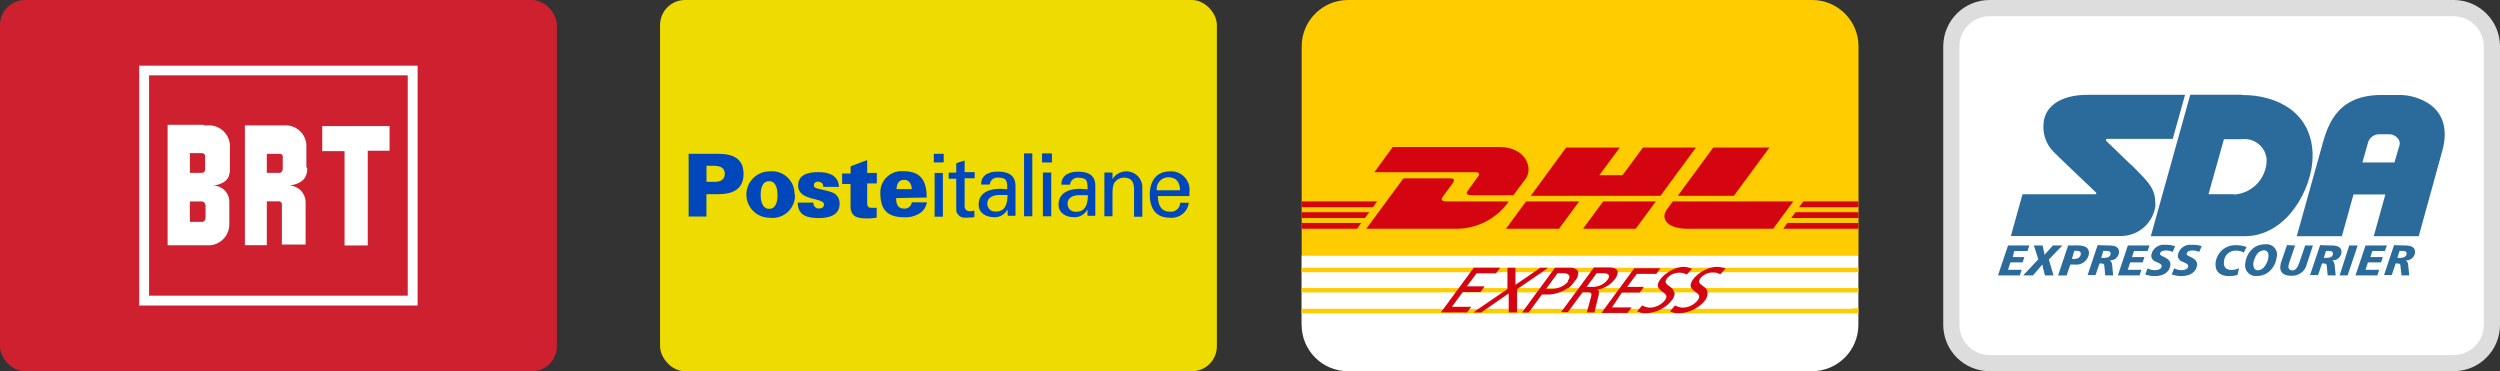 <svg viewBox="0 0 400 59.4" version="1.1" xmlns="http://www.w3.org/2000/svg" id="Livello_1">
  
  <rect x="0" y="0" width="400" height="59.4" fill="#333333" stroke="none"/>
  
  <defs>
    <style>
      .st0 {
        fill: #fc0;
      }

      .st1 {
        fill: #d40511;
      }

      .st2 {
        fill: #ddd;
      }

      .st3 {
        fill: #2a6b9b;
      }

      .st4 {
        fill: #fff;
      }

      .st5 {
        fill: #eedc00;
      }

      .st6 {
        fill: #cf202f;
      }

      .st7 {
        fill: #0047bb;
      }
    </style>
  </defs>
  <rect ry="4" rx="4" height="59.4" width="89.09" y="0" class="st6"></rect>
  <path d="M66.82,48.89H22.27V10.51h44.55v38.38ZM23.85,47.31h41.39V12.05H23.85v35.27ZM32.89,32.8v1.86c0,.89-.54.84-.54.84h-1.97v-3.27h1.86c.28-.03.54.17.58.45M30.31,24.5h1.97c.26-.03.5.15.54.41v2.17c.02.29-.19.55-.48.58h-1.95v-3.04l-.07-.11ZM32.54,19.97h-5.72v19.27h6.9c1.73-.21,3.01-1.7,2.97-3.43v-3.55c0-1.41-1.14-2.55-2.54-2.56,2.47-.39,2.64-1.67,2.64-2.77v-3.29c.12-1.85-1.27-3.44-3.12-3.58h-1l-.13-.09ZM51.51,24.18h3.62v15.09h3.71v-15.15h3.49v-3.95h-10.77v4.1l-.06-.09ZM49.02,26.76v-3.12c.14-1.84-1.24-3.44-3.08-3.58,0,0-.01,0-.02,0h-6.74v19.17h3.51v-7.02h1.86c.26-.04.51.14.55.4,0,.01,0,.03,0,.04v6.48h3.8v-6.89c-.07-1.36-1.14-2.46-2.51-2.56,2.45-.39,2.77-1.67,2.77-2.77l-.15-.17ZM45.21,27.08c.02.29-.19.55-.48.58h-2.04v-3.04h2.04c.24-.04.47.12.51.36,0,.01,0,.03,0,.04v2.17l-.04-.11Z" class="st4"></path>
  <rect ry="4" rx="4" height="59.4" width="89.09" y="0" x="105.61" class="st5"></rect>
  <path d="M143.38,31.68c0,.91.22,1.69,1.21,1.69.63.09,1.21-.35,1.3-.98,0,0,0-.01,0-.02h2.41c-.12.79-.61,1.48-1.32,1.86-.67.38-1.44.57-2.21.54-2.8,0-3.92-1.19-3.92-3.93-.03-1.89,1.48-3.44,3.36-3.46.12,0,.23,0,.35.01,2.84,0,3.71,1.61,3.71,4.21l-4.9.09ZM145.89,30.27c0-.37-.11-.73-.32-1.04-.2-.31-.56-.48-.93-.45-.91,0-1.13.69-1.21,1.48h2.45ZM110.18,34.65v-10.04h4.71c2.47,0,4.08.8,4.08,3.23s-1.71,3.23-4.08,3.23h-1.86v3.58h-2.86ZM114.41,29.09c1.1,0,1.56-.54,1.56-1.28s-.46-1.24-1.56-1.28h-1.37v2.56h1.45M127.2,31.13c.08,1.99-1.47,3.66-3.46,3.74-.2,0-.41,0-.61-.03-2.05,0-3.71-1.66-3.71-3.71s1.66-3.71,3.71-3.71c1.98-.22,3.76,1.21,3.97,3.19.02.19.03.38.02.56l.07-.04ZM123.06,33.41c1.11,0,1.34-1.19,1.34-2.17s-.22-2.25-1.34-2.25-1.35,1.19-1.35,2.17.24,2.25,1.35,2.25M131.73,29.9h2.51c-.11-1.86-1.63-2.36-3.29-2.36s-3.25.39-3.25,2.15c0,2.52,4.14,1.86,4.14,3.03,0,.45-.37.65-.89.65-.24-.02-.46-.13-.61-.32-.15-.17-.22-.4-.19-.63h-2.51c0,2.13,1.65,2.47,3.36,2.47s3.34-.46,3.34-2.32c.03-.87-.55-1.64-1.39-1.86-1.67-.52-2.73-.48-2.73-1-.04-.3.17-.59.47-.63.05,0,.09,0,.14,0,.27-.03.54.06.72.26.13.16.19.37.17.58M136.09,27.77h-1.35v1.67h1.35v3.12c-.13,2.15.95,2.39,2.75,2.39.48,0,.96-.04,1.43-.13v-1.58c-.34.02-.68.02-1.02,0-.61,0-.5-.89-.5-1.08v-2.82h1.54v-1.67h-1.54v-2.06l-2.65,1v1.06M149.54,27.67h1.32v7h-1.32v-7ZM149.41,24.61h1.58v1.37h-1.58v-1.43M153,27.62h-1.21v.98h1.21v4.45c0,.95,0,.97.32,1.3.19.25.47.41.78.46.3.03.59.03.89,0,.32,0,.59,0,.91-.09v-1.02c-.23.06-.47.09-.71.09-.42.05-.8-.25-.85-.66,0-.03,0-.05,0-.08v-4.53h1.61v-.98h-1.61v-1.86l-1.34.43v1.48M161.16,30.27c0-1.21,0-1.86-1.48-1.86-.66-.06-1.25.42-1.32,1.09,0,0,0,.02,0,.03h-1.39c0-1.54,1.26-2.08,2.65-2.08s2.86.39,2.86,2.25v4.83h-.89c-.13,0-.35,0-.37-.09s0-.63,0-.95c-.41.82-1.27,1.32-2.19,1.26-1.21,0-2.45-.63-2.45-2,0-1.97,1.76-2.54,3.42-2.54l1.17.07ZM159.83,31.2c-.8,0-1.86.33-1.86,1.35-.03.69.49,1.27,1.18,1.3.06,0,.13,0,.19,0,1.58,0,1.86-1.35,1.86-2.65h-1.34M163.85,24.54v10.06h1.32v-10.06h-1.32ZM166.86,27.6h1.34v7h-1.34v-7ZM166.73,24.54h1.58v1.45h-1.58v-1.43M174.01,30.29c0-1.21,0-1.86-1.48-1.86-.66-.06-1.25.42-1.32,1.09,0,0,0,.02,0,.03h-1.39c0-1.54,1.26-2.08,2.65-2.08s2.78.37,2.78,2.23v4.83h-.89c-.13,0-.37,0-.37-.09v-.95c-.4.82-1.26,1.32-2.17,1.26-1.23,0-2.45-.63-2.45-2,0-1.97,1.74-2.54,3.42-2.54l1.23.09ZM172.67,31.22c-.82,0-1.86.33-1.86,1.35-.04.69.49,1.27,1.18,1.31.07,0,.14,0,.21,0,1.56,0,1.86-1.35,1.86-2.65h-1.34M178,28.64v-1.04h-1.3v7h1.3v-3.8c0-1.35.35-1.67.56-1.86.34-.34.8-.53,1.28-.52,1.11,0,1.61.63,1.61,1.86v4.4h1.32v-4.97c-.16-1.42-1.43-2.44-2.85-2.28-.8.09-1.51.54-1.92,1.23M185.26,31.35c0,1.23.41,2.51,1.86,2.51.8.13,1.55-.41,1.69-1.2.01-.07.02-.15.02-.22h1.39c-.2,1.52-1.6,2.59-3.12,2.39-2.25,0-3.14-1.6-3.14-3.71s1.04-3.71,3.25-3.71c1.63-.09,3.02,1.15,3.12,2.78.01.18,0,.35-.02.53v.65h-5.05ZM188.8,30.44c0-1.17-.5-2.08-1.86-2.08-1.03,0-1.86.82-1.87,1.84,0,.08,0,.16.01.24h3.55" class="st7"></path>
  <path d="M208.26,51.97c0,4.1,3.32,7.42,7.42,7.42h74.24c4.1,0,7.42-3.32,7.42-7.42v-11.14h-89.09v11.14Z" class="st4"></path>
  <path d="M289.93,0h-74.24c-4.1,0-7.42,3.32-7.42,7.42v33.41h89.09V7.42c0-4.1-3.32-7.42-7.42-7.42M296.42,49.32h.93v.8h-27.84.09-5.66.09-55.78v-.71h88.16v-.09ZM272.63,46.09h-64.37v.69h89.09v-.69h-24.72ZM285.96,42.84h-77.7v.71h89.09v-.71h-11.4Z" class="st0"></path>
  <path d="M232.28,49.09h3.12l-.19.22-.48.67h-4.19l.5-.67,1.86-2.54.52-.69,1.86-2.54.52-.71h4.21l-.5.71-.15.19h-3.1l-1.56,2.08h2.84l-.2.28-.46.63h-2.84l-1.74,2.38ZM250.84,46.09c-.91.63-1.98.99-3.08,1.04h-1.06l-1.61,2.19-.5.67h-1.06l.5-.67,1.86-2.54.52-.69,1.86-2.54.52-.71h2.52c.65,0,1.11.28,1.21.71.03.53-.17,1.04-.54,1.41-.29.42-.63.8-1.02,1.13h-.11ZM250.84,44.95c.67-.91,0-1.24-.72-1.24h-.91l-1.74,2.38-.11.13h1.06c.27,0,.54-.05.8-.13.69-.17,1.31-.57,1.74-1.13h-.11ZM259.52,46.81h2.84l.46-.63.2-.28h-2.67l1.54-2.08h3.12l.13-.19.52-.71h-4.18l-.52.71-1.86,2.54-.52.69-1.86,2.54-.5.67h4.19l.48-.67.17-.22h-3.14l1.58-2.38ZM267.84,46.81c-.02-.26-.14-.51-.33-.69-.54-.5-1.41-.74-.82-1.54.48-.61,1.22-.96,2-.95.42-.02.83.08,1.19.3l.32-.35.52-.59c-.11-.05-.23-.09-.35-.11-.28-.1-.56-.16-.85-.19-.38,0-.75.05-1.11.15-.54.15-1.05.39-1.5.71-.47.29-.89.66-1.23,1.1-.52.71-.5,1.13-.3,1.45.21.27.47.51.76.69.41.3.72.61.24,1.26-.58.71-1.43,1.13-2.34,1.17-.45,0-.89-.13-1.28-.35l-.41.46-.41.5.58.2c.24.06.48.09.72.09.98-.01,1.94-.29,2.78-.8.59-.34,1.11-.79,1.52-1.34.27-.34.42-.77.41-1.21l-.11.04ZM274.78,42.69c-.37,0-.74.06-1.1.15-.54.15-1.06.39-1.52.71-.47.29-.89.66-1.23,1.1-.52.71-.5,1.13-.3,1.45.21.27.47.51.76.69.43.3.72.61.24,1.26-.57.7-1.41,1.13-2.32,1.17-.46,0-.9-.13-1.3-.35l-.39.46-.43.5c.19.08.39.15.59.2.24.06.48.09.72.09,1,0,1.98-.28,2.84-.8.6-.34,1.12-.79,1.54-1.34.24-.35.35-.78.32-1.21-.02-.26-.14-.51-.33-.69-.54-.5-1.41-.74-.82-1.54.48-.61,1.22-.96,2-.95.42-.02.83.08,1.19.3l.32-.35.54-.59c-.12-.05-.24-.09-.37-.11-.31-.09-.64-.14-.97-.15M247.65,42.84h-1.21l-1.02.71-2.95,2.02v-2.73h-1.28v3.42l-.78.52-3.71,2.54-.98.67h1.28l.97-.67,3.42-2.38v3.04h1.34v-3.71l.22-.15,3.71-2.54,1-.74ZM255.81,46.77c.02.12.02.24,0,.35l-.54,2.19-.17.67h-1.21l.19-.67.5-1.86c.19-.69-.17-.69-.74-.69h-.63l-1.86,2.51-.5.67h-1.08l.5-.67,1.86-2.54.52-.69,1.86-2.54.52-.71h2.51c.71,0,1.24.24,1.3.71-.02.45-.19.88-.5,1.21-.45.59-1.06,1.05-1.74,1.34-.32.15-.66.25-1,.3.17.07.26.25.22.43M257.2,44.77c.48-.63.28-1.06-.71-1.06h-1.02l-1.61,2.19h.91c.95.03,1.85-.39,2.43-1.13M220.34,32.22h-12.08v.93h11.4l.69-.93ZM208.26,36.6h8.87l.67-.93h-9.54v.93ZM208.26,33.95v.93h10.13l.69-.93h-10.82ZM288.53,32.22l-.69.93h9.5v-.93h-8.82ZM285.32,36.6h12.03v-.93h-11.36l-.67.93ZM286.59,34.88h10.77v-.93h-10.08l-.69.93ZM267.65,32.22l-.93,1.26c-1.06,1.43-.13,3.12,3.36,3.12h13.62l3.23-4.38h-19.28ZM261.71,36.6l3.23-4.38h-8.43l-3.23,4.38h8.43ZM241.41,32.22h-9.86c-1.26,0-.87-.52-.67-.8l1.5-2.04c.39-.54.41-.85-.41-.85h-7.42l-5.94,8.07h14.48c3.32-.02,6.42-1.66,8.32-4.38M240.96,36.6h8.48l3.23-4.38h-8.5l-3.21,4.38ZM271.35,23.61h-8.48l-3.27,4.42h-3.71l3.27-4.42h-8.58l-5.66,7.72h20.75l5.68-7.72ZM277.42,31.33l5.68-7.72h-8.98l-5.68,7.72h8.98ZM236.38,28.38l-1.48,2.06c-.2.28-.59.8.67.8h6.57l1.97-2.65c1.21-1.65.09-5.07-4.23-5.07h-17.04l-2.95,4.03h16.09c.82,0,.82.3.41.84" class="st1"></path>
  <rect ry="3.3" rx="3.3" height="56.8" width="86.49" y="1.3" x="312.21" class="st4"></rect>
  <path d="M392.58,2.6c2.66.01,4.82,2.16,4.83,4.83v44.55c-.01,2.66-2.16,4.82-4.83,4.83h-74.24c-2.66-.01-4.82-2.16-4.83-4.83V7.42c.01-2.66,2.16-4.82,4.83-4.83h74.24ZM392.58,0h-74.24c-4.1,0-7.42,3.32-7.42,7.42v44.55c0,4.1,3.32,7.42,7.42,7.42h74.24c4.1,0,7.42-3.32,7.42-7.42V7.42c0-4.1-3.32-7.42-7.42-7.42" class="st2"></path>
  <path d="M324.7,39.27l-.3.89h-2.12l-.24.97h1.86l-.28.85h-1.95l-.39,1.19h2.19l-.3.89h-3.49l1.61-4.79h3.4ZM326.81,39.27l.2.87c.06.21.09.42.11.63l1.35-1.5h1.52l-2.17,2.25.74,2.54h-1.37l-.3-1.15-.11-.59-1.5,1.74h-1.56l2.41-2.58-.71-2.21h1.37ZM332.38,39.27c1.34,0,1.86.39,1.86,1.3-.15,1.12-1.18,1.91-2.3,1.76h-.69l-.59,1.74h-1.37l1.61-4.79,1.48-.02ZM331.51,41.43h.35c.63,0,1-.28,1.06-.72s-.19-.58-.69-.58h-.35l-.37,1.3ZM337.45,39.27c1.15,0,1.69.39,1.58,1.19-.1.72-.74,1.24-1.47,1.21.25.17.39.46.39.76l.15,1.63h-1.26l-.15-1.54c0-.28-.19-.37-.54-.37h-.22l-.65,1.86h-1.26l1.6-4.79,1.84.06ZM336.21,41.26h.46c.63,0,.97-.24,1.02-.61s-.17-.5-.61-.5h-.56l-.32,1.11ZM343.93,39.27l-.32.89h-2.17l-.32.97h1.99l-.28.85h-2l-.39,1.19h2.19l-.3.89h-3.47l1.6-4.79h3.47ZM347.64,40.31c-.33-.15-.69-.24-1.06-.24-.59,0-.93.19-.97.5s.3.37.78.61.97.63.87,1.26c-.11,1.02-1.02,1.73-2.45,1.73-.54.01-1.07-.07-1.58-.26l.39-.98c.34.19.72.29,1.11.3.69,0,1.1-.24,1.13-.61s-.33-.48-.97-.76c-.47-.16-.76-.64-.67-1.13.22-1.01,1.18-1.69,2.21-1.56.54-.02,1.08.05,1.6.22l-.41.93ZM351.89,40.31c-.33-.15-.69-.24-1.06-.24-.59,0-.91.19-.95.5s.28.37.76.61.97.63.89,1.26c-.13,1.02-1.02,1.73-2.47,1.73-.54,0-1.07-.08-1.58-.26l.39-.98c.34.18.72.29,1.11.3.69,0,1.1-.24,1.13-.61s-.33-.48-.95-.76c-.48-.15-.78-.64-.69-1.13.23-1.02,1.19-1.69,2.23-1.56.54-.03,1.07.05,1.58.22l-.41.93ZM359,40.43c-.33-.22-.72-.33-1.11-.32-1.02-.11-1.94.62-2.05,1.64,0,.07-.01.14-.01.22-.09.74.37,1.23,1.23,1.23.41-.01.82-.11,1.19-.3l-.26,1.11c-.44.11-.89.17-1.34.17-1.54,0-2.32-.85-2.15-2.25.11-.71.46-1.36.98-1.86.64-.58,1.49-.88,2.36-.84.55,0,1.09.1,1.61.28l-.45.91ZM364.25,41.22c-.08.69-.37,1.33-.82,1.86-.57.69-1.42,1.08-2.32,1.08-.94.11-1.78-.57-1.89-1.51-.02-.19-.01-.39.03-.57.07-.68.33-1.32.76-1.86.58-.73,1.46-1.15,2.39-1.13.91-.14,1.77.48,1.91,1.39.04.25.02.5-.05.74h-.02ZM362.19,40.05c-.46.03-.87.28-1.11.67-.29.43-.48.92-.56,1.43,0,.69.22,1.1.76,1.1.45-.04.86-.29,1.1-.69.3-.41.5-.9.56-1.41.09-.71-.19-1.1-.74-1.1M367.22,39.27l-.91,2.67c-.07.22-.13.44-.17.67-.04.32.18.6.49.65.04,0,.08,0,.12,0,.58,0,.87-.46,1.19-1.37l.89-2.62h1.24l-.98,2.99c-.26,1.16-1.34,1.95-2.52,1.86-1.24,0-1.86-.58-1.71-1.61.02-.22.07-.44.15-.65l.91-2.65,1.3.07ZM373.03,39.27c1.15,0,1.69.39,1.6,1.19-.11.72-.75,1.24-1.48,1.21.25.17.39.46.39.76l.17,1.63h-1.28l-.15-1.54c0-.28-.17-.37-.54-.37h-.22l-.63,1.86h-1.28l1.61-4.79,1.82.06ZM371.81,41.26h.46c.61,0,.97-.24,1-.61s-.17-.5-.61-.5h-.5l-.35,1.11ZM377.23,39.27l-1.61,4.79h-1.28l1.54-4.79h1.35ZM381.9,39.27l-.32.89h-2l-.32.97h1.99l-.28.85h-2.1l-.39,1.19h2.19l-.3.89h-3.49l1.61-4.79h3.4ZM384.8,39.27c1.15,0,1.69.39,1.6,1.19-.1.73-.75,1.25-1.48,1.21.26.16.41.46.39.76l.17,1.63h-1.24l-.17-1.54c0-.28-.17-.37-.52-.37h-.24l-.63,1.86h-1.23l1.6-4.79,1.76.06ZM383.57,41.26h.46c.61,0,.97-.24,1.02-.61s-.17-.5-.61-.5h-.5l-.37,1.11ZM340.88,26.3c-1.54-1.52-3.84-3.71-3.84-3.71,0,0-.24-.37.09-.37h10.51l1.97-7.05h-15.61c-4.44,0-7.05,1.97-7.05,4.94-.07,1.53.5,3.02,1.56,4.12,2.06,2.06,6.16,5.88,6.76,6.48.19.19.22.37,0,.37h-11.67l-1.86,6.68h17.71c2.77-.05,5.08-2.13,5.42-4.88-.02-2.75-.84-3.47-3.92-6.57h-.06ZM358.7,15.16h-8.26l-6.31,22.63h15.03c6.81,0,10.86-7.72,10.86-12.81,0-7.02-5.72-9.78-11.25-9.78l-.07-.04ZM357.42,31.07h-4.06l2.47-8.8h2.88c1.94-.23,3.71,1.15,3.94,3.1,0,.03,0,.06.01.1.06,2.96-2.22,5.45-5.18,5.66l-.06-.06ZM383.59,35.08l.15-.43h-1.32c-.09.01-.17.07-.2.15,0,.05,0,.1,0,.15-.01.04-.01.09,0,.13h1.37ZM382.44,35.36l.17.2.43.54c.08.11.14.24.17.37h.85c.32-.02.58-.27.61-.59,0-.34-.29-.6-.63-.59,0,0-.01,0-.02,0h-1.65l.07.07ZM384.15,15.2h-3.14c-7.65,0-8.78,5.57-9.71,8.93l-3.82,13.66h7.22l1.86-6.68h5.1l-1.86,6.68h7.2l3.71-13.46c2.23-7.63-4.49-9.13-6.57-9.13M377.99,25.99s.63-2.23.85-3.04c.19-.87.97-1.49,1.86-1.47h1.6c.93,0,1.86.87,1.63,1.73l-.82,2.78h-5.12Z" class="st3"></path>
</svg>